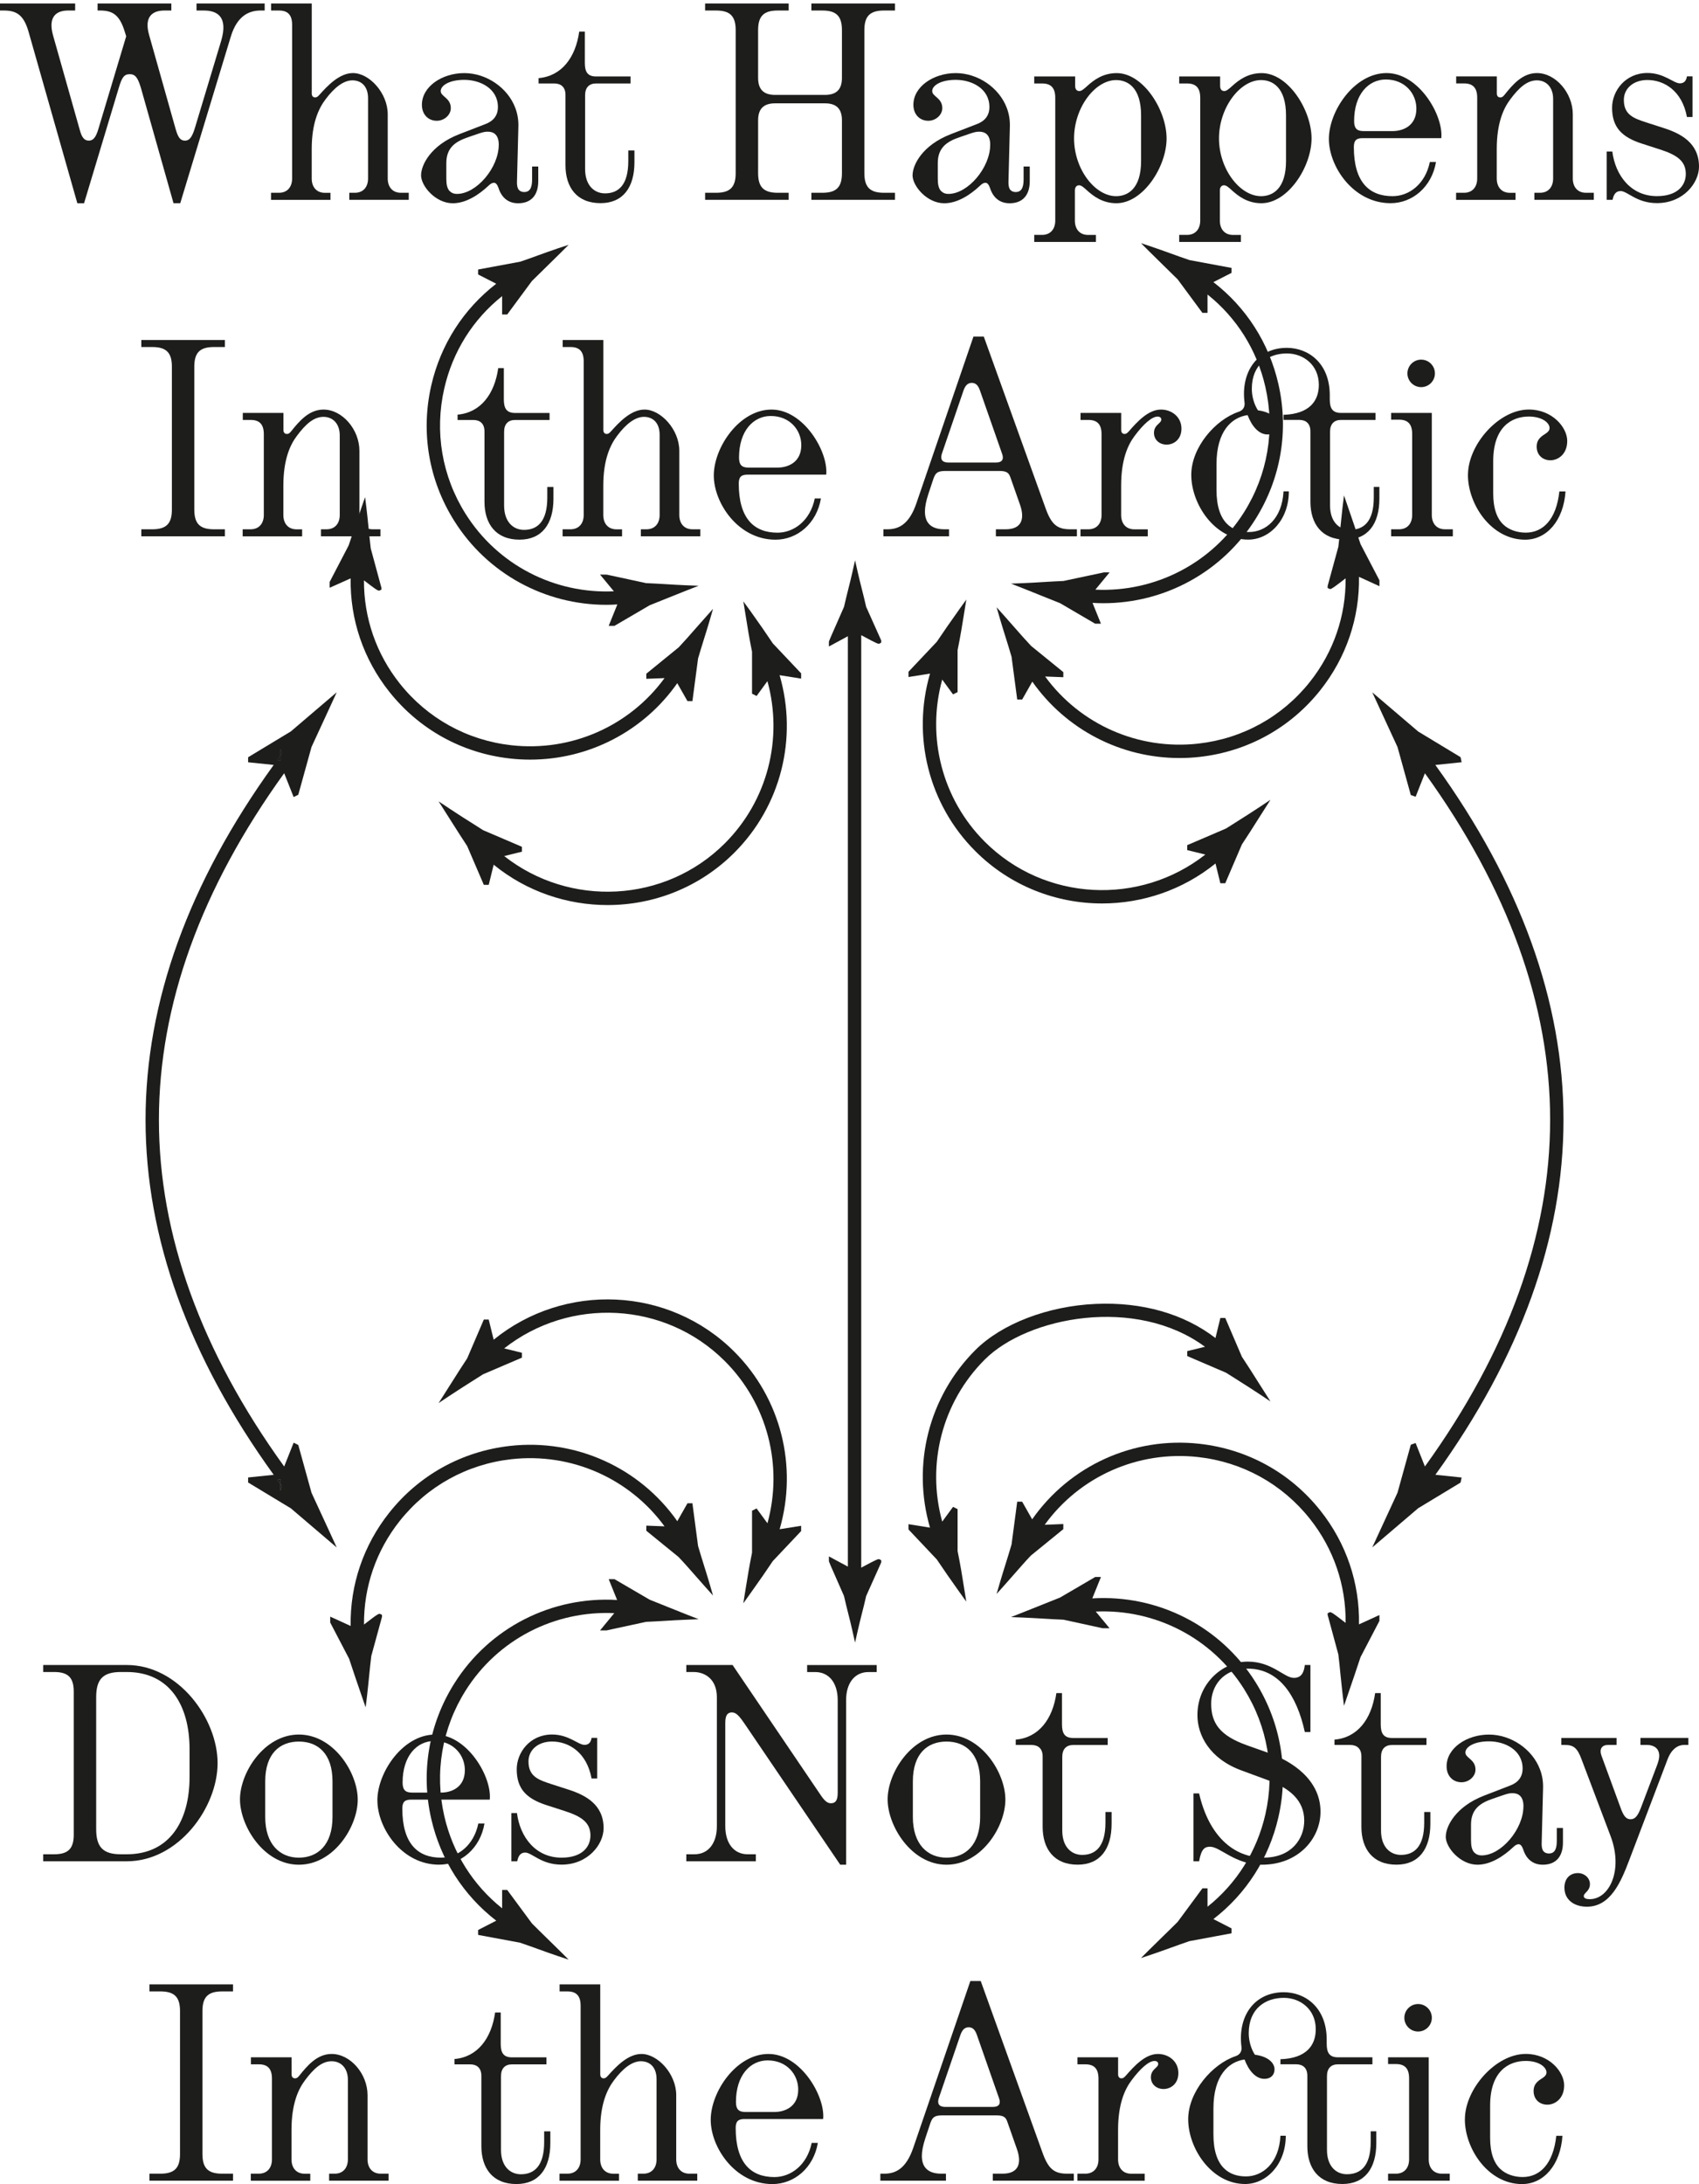 <?xml version="1.0" encoding="UTF-8"?>
<svg id="Lager_1" data-name="Lager 1" xmlns="http://www.w3.org/2000/svg" xmlns:xlink="http://www.w3.org/1999/xlink" viewBox="0 0 436.32 560.78">
  <defs>
    <style>
      .cls-1 {
        fill: none;
      }

      .cls-2 {
        fill: #1d1d1b;
      }

      .cls-3 {
        clip-path: url(#clippath);
      }
    </style>
    <clipPath id="clippath">
      <rect class="cls-1" x="-18.21" y="-26.88" width="533.28" height="633.73"/>
    </clipPath>
  </defs>
  <g>
    <path class="cls-2" d="M1.01,2.7H0V.9h19.3v1.8h-1.8c-2.81,0-5.26,1.37-3.89,6.34l6.84,24.19c.5,1.87,1.08,2.88,2.38,2.88,1.15,0,1.8-.94,2.38-2.81l7.2-23.98-.36-1.15c-1.3-4.25-3.02-5.47-6.34-5.47h-.65V.9h18.94v1.8h-1.8c-2.81,0-5.33,1.37-3.89,6.34l6.62,23.47c.65,2.38,1.15,3.6,2.59,3.6,1.3,0,1.94-1.22,2.66-3.67l6.62-21.96c1.87-6.34-1.15-7.78-4.46-7.78h-1.87V.9h17.5v1.8h-1.01c-2.88,0-6.05,1.22-7.71,6.77l-12.96,42.7h-1.73l-8.35-29.52c-.79-2.66-1.44-3.6-2.88-3.6s-2.02.79-2.81,3.46l-8.93,29.67h-1.73L7.34,8.17C6.12,3.92,4.32,2.7,1.01,2.7Z"/>
    <path class="cls-2" d="M69.62,49.5h2.02c2.16,0,3.38-1.51,3.38-3.67V6.37c0-2.66-1.22-3.67-3.38-3.67h-2.02V.9h10.44v23.11c0,.65.36,1.01.86,1.01.36,0,.65-.14,1.15-.72,1.94-2.16,5.04-5.54,8.57-5.54,4.18,0,8.93,5.11,8.93,10.58v16.49c0,2.16,1.22,3.67,3.38,3.67h2.02v1.8h-15.27v-1.8h1.44c2.16,0,3.38-1.51,3.38-3.67v-20.59c0-3.17-1.8-4.61-4.03-4.61s-4.61,1.8-6.91,4.9c-1.73,2.3-3.53,6.05-3.53,12.75v7.56c0,2.16,1.22,3.67,3.38,3.67h1.44v1.8h-15.27v-1.8Z"/>
    <path class="cls-2" d="M108.14,44.97c0-2.52,2.38-7.63,9.79-10.51l6.7-2.59c1.94-.72,3.24-2.09,3.24-4.39,0-4.75-4.54-6.98-8.64-6.98-3.82,0-6.05,1.44-6.05,2.88s2.59,1.73,2.59,4.39c0,1.73-1.66,3.24-3.6,3.24-2.16,0-3.82-1.58-3.82-4.1,0-4.68,5.18-8.14,10.87-8.14s11.16,3.74,13.11,8.93c.58,1.51.86,3.17.79,4.97l-.36,14.19c0,.79.14,1.37.36,1.73.36.5.86.72,1.51.72,1.22,0,2.02-.79,2.02-3.17v-3.38h1.58v3.74c0,3.6-1.8,5.69-5.18,5.69-2.52,0-4.25-1.44-5.04-3.96-.29-.79-.65-1.3-1.15-1.3-.43,0-.86.22-1.37.72-2.52,2.38-5.83,4.54-9.22,4.54-4.39,0-8.14-4.39-8.14-7.2ZM128.09,37.19c0-2.59-1.3-3.38-2.81-3.38-.58,0-1.15.07-2.38.5l-2.74.94c-3.17,1.08-5.54,2.66-5.54,6.62v4.03c0,1.44.22,2.45.79,3.1.5.5,1.08.79,1.94.79,5.04,0,10.73-6.77,10.73-12.6Z"/>
    <path class="cls-2" d="M145.22,42.45v-18.07c0-2.02-1.15-2.95-2.88-2.95h-4.03v-1.37c5.9-.5,9.5-5.26,10.44-11.95h1.44v8.06c0,2.3.72,3.46,2.88,3.46h8.86v1.8h-8.86c-1.73,0-2.81,1.01-2.81,3.02v18.94c0,4.25,2.38,6.26,5.11,6.26,3.46,0,5.98-2.16,5.98-8.28v-2.74h1.58v3.02c0,6.48-2.95,10.51-8.71,10.51-6.12,0-9-4.1-9-9.72Z"/>
    <path class="cls-2" d="M181.08,49.5h2.81c3.6,0,5.04-1.44,5.04-5.04V7.74c0-3.6-1.44-5.04-5.04-5.04h-2.81V.9h21.46v1.8h-2.81c-3.6,0-5.04,1.44-5.04,5.04v12.24c0,2.95,1.37,4.39,4.39,4.39h12.75c3.02,0,4.39-1.44,4.39-4.39V7.74c0-3.6-1.44-5.04-5.04-5.04h-2.81V.9h21.46v1.8h-2.81c-3.6,0-5.04,1.44-5.04,5.04v36.72c0,3.6,1.44,5.04,5.04,5.04h2.81v1.8h-21.46v-1.8h2.81c3.6,0,5.04-1.44,5.04-5.04v-13.54c0-2.95-1.37-4.39-4.39-4.39h-12.75c-3.02,0-4.39,1.44-4.39,4.39v13.54c0,3.6,1.44,5.04,5.04,5.04h2.81v1.8h-21.46v-1.8Z"/>
    <path class="cls-2" d="M234.36,44.97c0-2.52,2.38-7.63,9.79-10.51l6.7-2.59c1.94-.72,3.24-2.09,3.24-4.39,0-4.75-4.54-6.98-8.64-6.98-3.82,0-6.05,1.44-6.05,2.88s2.59,1.73,2.59,4.39c0,1.73-1.66,3.24-3.6,3.24-2.16,0-3.82-1.58-3.82-4.1,0-4.68,5.18-8.14,10.87-8.14s11.16,3.74,13.11,8.93c.58,1.51.86,3.17.79,4.97l-.36,14.19c0,.79.14,1.37.36,1.73.36.5.86.72,1.51.72,1.22,0,2.02-.79,2.02-3.17v-3.38h1.58v3.74c0,3.6-1.8,5.69-5.18,5.69-2.52,0-4.25-1.44-5.04-3.96-.29-.79-.65-1.3-1.15-1.3-.43,0-.86.22-1.37.72-2.52,2.38-5.83,4.54-9.22,4.54-4.39,0-8.14-4.39-8.14-7.2ZM254.3,37.19c0-2.59-1.3-3.38-2.81-3.38-.58,0-1.15.07-2.38.5l-2.74.94c-3.17,1.08-5.54,2.66-5.54,6.62v4.03c0,1.44.22,2.45.79,3.1.5.5,1.08.79,1.94.79,5.04,0,10.73-6.77,10.73-12.6Z"/>
    <path class="cls-2" d="M265.6,60.31h2.02c2.16,0,3.38-1.51,3.38-3.67v-31.54c0-2.66-1.22-3.67-3.38-3.67h-2.02v-1.8h10.51v2.45c0,.86.43,1.3,1.08,1.3.58,0,1.22-.58,2.02-1.3,1.66-1.51,4.03-3.31,7.56-3.31,6.84,0,12.82,9.5,12.82,16.78s-6.05,16.63-12.89,16.63c-3.53,0-5.9-1.8-7.56-3.31-.79-.72-1.44-1.3-2.02-1.3s-1.08.43-1.08,1.3v7.78c0,2.16,1.22,3.67,3.38,3.67h2.02v1.8h-15.84v-1.8ZM293.04,41.37v-11.74c0-7.2-3.46-9.07-6.41-9.07-5.4,0-10.8,7.06-10.8,14.98s5.4,14.83,10.8,14.83c2.95,0,6.41-1.87,6.41-9Z"/>
    <path class="cls-2" d="M302.83,60.31h2.02c2.16,0,3.38-1.51,3.38-3.67v-31.54c0-2.66-1.22-3.67-3.38-3.67h-2.02v-1.8h10.51v2.45c0,.86.43,1.3,1.08,1.3.58,0,1.22-.58,2.02-1.3,1.66-1.51,4.03-3.31,7.56-3.31,6.84,0,12.82,9.5,12.82,16.78s-6.05,16.63-12.89,16.63c-3.53,0-5.9-1.8-7.56-3.31-.79-.72-1.44-1.3-2.02-1.3s-1.08.43-1.08,1.3v7.78c0,2.16,1.22,3.67,3.38,3.67h2.02v1.8h-15.84v-1.8ZM330.26,41.37v-11.74c0-7.2-3.46-9.07-6.41-9.07-5.4,0-10.8,7.06-10.8,14.98s5.4,14.83,10.8,14.83c2.95,0,6.41-1.87,6.41-9Z"/>
    <path class="cls-2" d="M341.27,35.68c0-7.2,6.55-16.92,14.83-16.92s14.62,10.87,14.04,16.71h-20.23c-1.58,0-2.23.58-2.23,2.3,0,9,3.96,12.6,9.94,12.6,4.25,0,8.42-3.1,9.58-8.78h1.58c-1.08,6.41-6.05,10.58-11.67,10.58-9.58,0-15.84-9.43-15.84-16.49ZM363.74,27.9c0-3.89-2.95-7.49-7.85-7.49-4.46,0-8.14,3.82-8.14,10.66,0,1.73.58,2.59,2.38,2.59h7.49c2.74,0,6.12-1.37,6.12-5.76Z"/>
    <path class="cls-2" d="M373.96,49.5h2.02c2.16,0,3.38-1.51,3.38-3.67v-20.74c0-2.66-1.22-3.67-3.38-3.67h-2.02v-1.8h10.44v4.39c0,.65.36,1.01.86,1.01.36,0,.65-.07,1.15-.72,2.02-2.52,4.54-5.54,8.28-5.54,4.82,0,9.22,5.11,9.22,10.58v16.49c0,2.16,1.22,3.67,3.38,3.67h2.02v1.8h-15.27v-1.8h1.44c2.16,0,3.38-1.51,3.38-3.67v-20.45c0-2.95-1.73-4.75-4.18-4.75s-4.54,1.8-6.84,4.9c-1.73,2.3-3.46,6.05-3.46,12.75v7.56c0,2.16,1.22,3.67,3.38,3.67h1.44v1.8h-15.26v-1.8Z"/>
    <path class="cls-2" d="M416.15,49.07c-1.37,0-1.8,1.15-2.02,2.23h-1.51v-12.39h1.44c.79,6.19,4.82,11.45,11.45,11.45,5.26,0,7.42-2.74,7.42-5.69,0-3.31-2.23-4.9-6.77-6.34l-4.46-1.44c-5.18-1.66-7.7-4.18-7.7-9.22,0-4.39,3.46-8.93,9.07-8.93,4.32,0,6.7,2.66,8.35,2.66,1.15,0,1.66-.79,1.8-1.8h1.44v10.44h-1.44c-1.22-6.7-5.83-9.5-10.15-9.5-3.6,0-6.05,2.16-6.05,5.11,0,3.89,2.59,4.75,5.91,5.83l4.25,1.37c4.54,1.44,9.14,3.89,9.14,9.94,0,4.18-4.03,9.36-10.8,9.36-5.26,0-7.56-3.1-9.36-3.1Z"/>
  </g>
  <path class="cls-2" d="M36.29,135.9h2.81c3.6,0,5.04-1.44,5.04-5.04v-36.72c0-3.6-1.44-5.04-5.04-5.04h-2.81v-1.8h21.46v1.8h-2.81c-3.6,0-5.04,1.44-5.04,5.04v36.72c0,3.6,1.44,5.04,5.04,5.04h2.81v1.8h-21.46v-1.8ZM62.35,135.9h2.02c2.16,0,3.38-1.51,3.38-3.67v-20.74c0-2.66-1.22-3.67-3.38-3.67h-2.02v-1.8h10.44v4.39c0,.65.36,1.01.86,1.01.36,0,.65-.07,1.15-.72,2.02-2.52,4.54-5.54,8.28-5.54,4.82,0,9.22,5.11,9.22,10.58v16.49c0,2.16,1.22,3.67,3.38,3.67h2.02v1.8h-15.27v-1.8h1.44c2.16,0,3.38-1.51,3.38-3.67v-20.45c0-2.95-1.73-4.75-4.18-4.75s-4.54,1.8-6.84,4.9c-1.73,2.3-3.46,6.05-3.46,12.75v7.56c0,2.16,1.22,3.67,3.38,3.67h1.44v1.8h-15.27v-1.8ZM124.42,128.85v-18.07c0-2.02-1.15-2.95-2.88-2.95h-4.03v-1.37c5.9-.5,9.5-5.26,10.44-11.95h1.44v8.06c0,2.3.72,3.46,2.88,3.46h8.86v1.8h-8.86c-1.73,0-2.81,1.01-2.81,3.02v18.94c0,4.25,2.38,6.26,5.11,6.26,3.46,0,5.98-2.16,5.98-8.28v-2.74h1.58v3.02c0,6.48-2.95,10.51-8.71,10.51-6.12,0-9-4.1-9-9.72ZM144.5,135.9h2.02c2.16,0,3.38-1.51,3.38-3.67v-39.46c0-2.66-1.22-3.67-3.38-3.67h-2.02v-1.8h10.44v23.11c0,.65.36,1.01.86,1.01.36,0,.65-.14,1.15-.72,1.94-2.16,5.04-5.54,8.57-5.54,4.18,0,8.93,5.11,8.93,10.58v16.49c0,2.16,1.22,3.67,3.38,3.67h2.02v1.8h-15.27v-1.8h1.44c2.16,0,3.38-1.51,3.38-3.67v-20.59c0-3.17-1.8-4.61-4.03-4.61s-4.61,1.8-6.91,4.9c-1.73,2.3-3.53,6.05-3.53,12.75v7.56c0,2.16,1.22,3.67,3.38,3.67h1.44v1.8h-15.27v-1.8ZM183.31,122.08c0-7.2,6.55-16.92,14.83-16.92s14.62,10.87,14.04,16.71h-20.23c-1.58,0-2.23.58-2.23,2.3,0,9,3.96,12.6,9.94,12.6,4.25,0,8.42-3.1,9.58-8.78h1.58c-1.08,6.41-6.05,10.58-11.67,10.58-9.58,0-15.84-9.43-15.84-16.49ZM205.78,114.3c0-3.89-2.95-7.49-7.85-7.49-4.46,0-8.14,3.82-8.14,10.66,0,1.73.58,2.59,2.38,2.59h7.49c2.74,0,6.12-1.37,6.12-5.76ZM226.87,135.9h1.01c2.88,0,5.62-1.22,7.49-6.77l14.62-42.7h2.66l15.84,44c1.51,4.25,3.02,5.47,6.34,5.47h1.73v1.8h-20.81v-1.8h2.52c4.1,0,4.97-2.66,3.67-6.34l-2.38-6.77c-.43-1.3-.86-1.87-2.95-1.87h-13.83c-2.3,0-2.66.72-3.24,2.52l-1.15,3.46c-.58,1.8-.86,3.24-.86,4.46,0,3.6,2.45,4.54,4.97,4.54h1.22v1.8h-16.85v-1.8ZM257.33,116.46l-5.62-16.06c-.5-1.51-1.15-2.09-2.16-2.09-1.08,0-1.73.72-2.23,2.3l-5.4,15.77c-.65,1.94.43,2.38,1.66,2.38h12.17c1.73,0,2.09-.94,1.58-2.3ZM277.49,135.9h2.02c2.16,0,3.38-1.51,3.38-3.67v-20.74c0-2.66-1.22-3.67-3.38-3.67h-2.02v-1.8h10.44v4.39c0,.65.36,1.01.86,1.01.36,0,.65-.14,1.15-.72,2.02-2.3,4.9-5.54,8.21-5.54,2.74,0,5.26,1.87,5.26,4.9,0,2.74-1.94,4.1-3.82,4.1-1.73,0-3.24-1.15-3.24-3.02,0-1.15.58-1.8,1.22-2.38.65-.58.65-.79.65-1.08,0-.36-.29-.72-.94-.72-1.44,0-3.6,1.87-5.9,4.97-1.73,2.3-3.46,6.05-3.46,12.75v7.56c0,2.16,1.22,3.67,3.38,3.67h3.46v1.8h-17.28v-1.8ZM305.93,121.93c0-7.06,6.19-14.19,12.17-16.2,1.08-.36,1.66-1.22,1.51-2.38-1.01-7.99,3.38-14.04,10.87-14.04,5.47,0,11.02,3.89,11.02,12.17v1.08c0,2.3.72,3.46,2.88,3.46h8.86v1.8h-8.86c-1.73,0-2.81,1.01-2.81,3.02v18.94c0,4.25,2.38,6.26,5.11,6.26,3.46,0,6.12-2.02,6.12-8.28v-2.74h1.44v3.02c0,6.48-2.95,10.51-8.71,10.51-6.12,0-9-4.1-9-9.72v-18.07c0-2.02-1.15-2.95-2.88-2.95h-4.03v-1.3c6.7-.22,9.07-3.6,9.07-7.7,0-5.11-3.96-8.06-8.21-8.06-4.68,0-9,2.74-9,9.07,0,1.8.5,3.89,1.58,5.54,3.38.43,5.04,2.09,5.04,3.74,0,1.51-1.01,2.45-2.59,2.45-2.23,0-4.03-2.09-5.11-4.97-4.1.58-7.99,4.1-7.99,12.6v6.62c0,8.5,4.1,10.8,8.35,10.8s8.5-3.38,8.86-10.44h1.37c0,7.27-4.9,12.39-10.44,12.39-8.57,0-14.62-9.07-14.62-16.63ZM357.26,135.9h2.02c2.16,0,3.38-1.51,3.38-3.67v-20.81c0-2.66-1.22-3.67-3.38-3.67h-2.02v-1.73h10.44v26.21c0,2.16,1.22,3.67,3.38,3.67h2.02v1.8h-15.84v-1.8ZM361.44,95.87c0-1.94,1.58-3.53,3.53-3.53s3.53,1.58,3.53,3.53-1.58,3.53-3.53,3.53-3.53-1.58-3.53-3.53ZM376.99,121.93c0-7.78,7.92-16.78,15.63-16.78,6.05,0,9.86,4.61,9.86,8.06s-2.38,4.97-4.32,4.97-3.53-1.3-3.53-3.53c0-1.51.79-2.38,2.09-3.17.79-.5,1.22-.94,1.22-1.58,0-1.37-1.94-2.95-5.33-2.95-4.46,0-9.14,2.74-9.14,11.45v8.28c0,3.96,1.01,6.48,2.59,7.99,1.51,1.44,3.67,2.09,5.76,2.09,4.39,0,7.85-3.31,8.64-10.58h1.58c-.5,7.49-4.82,12.39-10.37,12.39-8.71,0-14.69-9.07-14.69-16.63Z"/>
  <g>
    <path class="cls-2" d="M11.09,476.1h2.81c3.6,0,5.04-1.44,5.04-5.04v-36.72c0-3.6-1.44-5.04-5.04-5.04h-2.81v-1.8h21.46c13.32,0,23.33,13.83,23.33,25.2s-10.01,25.2-23.33,25.2H11.09v-1.8ZM48.68,456.3v-7.2c0-11.23-5.11-19.8-16.13-19.8h-1.51c-4.61,0-6.34,1.87-6.34,6.48v33.84c0,4.61,1.73,6.48,6.34,6.48h1.51c11.02,0,16.13-8.57,16.13-19.8Z"/>
    <path class="cls-2" d="M61.63,461.99c0-6.84,6.19-16.63,15.12-16.63s15.12,9.79,15.12,16.71-6.12,16.71-15.12,16.71-15.12-9.94-15.12-16.78ZM85.39,466.53v-9.14c0-7.13-3.74-10.23-8.64-10.23s-8.64,3.1-8.64,10.23v9.14c0,7.06,3.82,10.44,8.64,10.44s8.64-3.24,8.64-10.44Z"/>
    <path class="cls-2" d="M96.91,462.28c0-7.2,6.55-16.92,14.83-16.92s14.62,10.87,14.04,16.71h-20.23c-1.58,0-2.23.58-2.23,2.3,0,9,3.96,12.6,9.94,12.6,4.25,0,8.42-3.1,9.58-8.78h1.58c-1.08,6.41-6.05,10.58-11.66,10.58-9.58,0-15.84-9.43-15.84-16.49ZM119.38,454.5c0-3.89-2.95-7.49-7.85-7.49-4.46,0-8.14,3.82-8.14,10.66,0,1.73.58,2.59,2.38,2.59h7.49c2.74,0,6.12-1.37,6.12-5.76Z"/>
    <path class="cls-2" d="M134.85,475.67c-1.37,0-1.8,1.15-2.02,2.23h-1.51v-12.38h1.44c.79,6.19,4.82,11.45,11.45,11.45,5.26,0,7.42-2.74,7.42-5.69,0-3.31-2.23-4.9-6.77-6.34l-4.46-1.44c-5.18-1.66-7.7-4.18-7.7-9.22,0-4.39,3.46-8.93,9.07-8.93,4.32,0,6.7,2.66,8.35,2.66,1.15,0,1.66-.79,1.8-1.8h1.44v10.44h-1.44c-1.22-6.7-5.83-9.5-10.15-9.5-3.6,0-6.05,2.16-6.05,5.11,0,3.89,2.59,4.75,5.9,5.83l4.25,1.37c4.54,1.44,9.14,3.89,9.14,9.94,0,4.18-4.03,9.36-10.8,9.36-5.26,0-7.56-3.1-9.36-3.1Z"/>
    <path class="cls-2" d="M187.99,439.67c-1.15,0-1.73.72-1.73,2.66v26.57c0,4.32,2.16,7.2,5.76,7.2h2.09v1.8h-17.86v-1.8h2.09c3.6,0,5.76-2.88,5.76-7.2v-33.12c0-4.54-2.95-6.48-5.98-6.48h-1.87v-1.8h11.88l22.39,33.05c1.22,1.87,1.94,2.45,2.88,2.45,1.15,0,1.73-.72,1.73-2.66v-23.83c0-4.32-2.16-7.2-5.76-7.2h-2.09v-1.8h17.86v1.8h-2.09c-3.6,0-5.76,2.88-5.76,7.2v42.27h-1.51l-24.48-36.08c-1.51-2.23-2.3-3.02-3.31-3.02Z"/>
    <path class="cls-2" d="M227.95,461.99c0-6.84,6.19-16.63,15.12-16.63s15.12,9.79,15.12,16.71-6.12,16.71-15.12,16.71-15.12-9.94-15.12-16.78ZM251.71,466.53v-9.14c0-7.13-3.74-10.23-8.64-10.23s-8.64,3.1-8.64,10.23v9.14c0,7.06,3.82,10.44,8.64,10.44s8.64-3.24,8.64-10.44Z"/>
    <path class="cls-2" d="M267.76,469.05v-18.07c0-2.02-1.15-2.95-2.88-2.95h-4.03v-1.37c5.9-.5,9.5-5.26,10.44-11.95h1.44v8.07c0,2.3.72,3.46,2.88,3.46h8.86v1.8h-8.86c-1.73,0-2.81,1.01-2.81,3.02v18.94c0,4.25,2.38,6.26,5.11,6.26,3.46,0,5.98-2.16,5.98-8.28v-2.74h1.58v3.02c0,6.48-2.95,10.51-8.71,10.51-6.12,0-9-4.1-9-9.72Z"/>
    <path class="cls-2" d="M310.82,474.16c-1.37,0-2.3.43-2.88,3.74h-1.44v-17.43h1.44c2.45,10.73,8.71,16.49,16.63,16.49,7.06,0,10.37-4.82,10.37-9.5,0-5.26-3.82-8.35-9.29-10.37l-6.84-2.52c-8.21-3.02-11.3-9.07-11.3-14.19,0-8.21,6.55-13.75,12.89-13.75s9.36,4.18,11.88,4.18c1.8,0,2.59-1.22,2.81-3.31h1.44v17.21h-1.44c-2.09-9.58-6.77-16.27-14.62-16.27-6.48,0-9.43,4.54-9.43,9,0,5.04,2.3,8.21,9.14,10.66l5.69,2.02c5.54,1.94,13.25,6.62,13.25,15.05,0,6.91-5.69,13.61-15.05,13.61-6.84,0-10.73-4.61-13.25-4.61Z"/>
    <path class="cls-2" d="M349.62,469.05v-18.07c0-2.02-1.15-2.95-2.88-2.95h-4.03v-1.37c5.91-.5,9.5-5.26,10.44-11.95h1.44v8.07c0,2.3.72,3.46,2.88,3.46h8.86v1.8h-8.86c-1.73,0-2.81,1.01-2.81,3.02v18.94c0,4.25,2.38,6.26,5.11,6.26,3.46,0,5.98-2.16,5.98-8.28v-2.74h1.58v3.02c0,6.48-2.95,10.51-8.71,10.51-6.12,0-9-4.1-9-9.72Z"/>
    <path class="cls-2" d="M371.29,471.57c0-2.52,2.38-7.63,9.79-10.51l6.7-2.59c1.94-.72,3.24-2.09,3.24-4.39,0-4.75-4.54-6.98-8.64-6.98-3.82,0-6.05,1.44-6.05,2.88s2.59,1.73,2.59,4.39c0,1.73-1.66,3.24-3.6,3.24-2.16,0-3.82-1.58-3.82-4.1,0-4.68,5.18-8.14,10.87-8.14s11.16,3.74,13.11,8.93c.58,1.51.86,3.17.79,4.97l-.36,14.18c0,.79.14,1.37.36,1.73.36.5.86.72,1.51.72,1.22,0,2.02-.79,2.02-3.17v-3.38h1.58v3.74c0,3.6-1.8,5.69-5.18,5.69-2.52,0-4.25-1.44-5.04-3.96-.29-.79-.65-1.3-1.15-1.3-.43,0-.86.22-1.37.72-2.52,2.38-5.83,4.54-9.22,4.54-4.39,0-8.14-4.39-8.14-7.2ZM391.24,463.79c0-2.59-1.3-3.38-2.81-3.38-.58,0-1.15.07-2.38.5l-2.74.94c-3.17,1.08-5.54,2.66-5.54,6.62v4.03c0,1.44.22,2.45.79,3.1.5.5,1.08.79,1.94.79,5.04,0,10.73-6.77,10.73-12.6Z"/>
    <path class="cls-2" d="M401.75,484.75c0-2.66,1.66-3.82,3.46-3.82,1.66,0,3.1,1.22,3.1,2.81,0,1.87-1.58,2.23-1.58,3.1,0,.58.72.79,1.51.79,5.11,0,8.64-7.49,5.4-16.13l-7.49-19.8c-1.08-2.95-2.09-3.67-4.25-3.67h-.94v-1.8h14.19v1.8h-2.23c-1.22,0-1.87.65-1.87,1.66,0,.29.07.65.22,1.08l5.04,13.75c.72,1.87,1.37,2.59,2.45,2.59s1.8-.79,2.59-2.81l4.18-11.02c.36-.94.58-1.8.58-2.45,0-2.02-1.51-2.81-3.17-2.81h-1.66v-1.8h12.31v1.8h-1.08c-1.44,0-3.17.86-4.25,3.67l-9.86,25.92c-2.16,5.69-4.83,11.95-10.87,11.95-3.38,0-5.76-1.87-5.76-4.82Z"/>
  </g>
  <path class="cls-2" d="M38.38,558.11h2.81c3.6,0,5.04-1.44,5.04-5.04v-36.72c0-3.6-1.44-5.04-5.04-5.04h-2.81v-1.8h21.46v1.8h-2.81c-3.6,0-5.04,1.44-5.04,5.04v36.72c0,3.6,1.44,5.04,5.04,5.04h2.81v1.8h-21.46v-1.8ZM64.44,558.11h2.02c2.16,0,3.38-1.51,3.38-3.67v-20.74c0-2.66-1.22-3.67-3.38-3.67h-2.02v-1.8h10.44v4.39c0,.65.36,1.01.86,1.01.36,0,.65-.07,1.15-.72,2.02-2.52,4.54-5.54,8.28-5.54,4.82,0,9.22,5.11,9.22,10.58v16.49c0,2.16,1.22,3.67,3.38,3.67h2.02v1.8h-15.27v-1.8h1.44c2.16,0,3.38-1.51,3.38-3.67v-20.45c0-2.95-1.73-4.75-4.18-4.75s-4.54,1.8-6.84,4.9c-1.73,2.3-3.46,6.05-3.46,12.75v7.56c0,2.16,1.22,3.67,3.38,3.67h1.44v1.8h-15.27v-1.8ZM123.62,551.06v-18.07c0-2.02-1.15-2.95-2.88-2.95h-4.03v-1.37c5.9-.5,9.5-5.26,10.44-11.95h1.44v8.06c0,2.3.72,3.46,2.88,3.46h8.86v1.8h-8.86c-1.73,0-2.81,1.01-2.81,3.02v18.94c0,4.25,2.38,6.26,5.11,6.26,3.46,0,5.98-2.16,5.98-8.28v-2.74h1.58v3.02c0,6.48-2.95,10.51-8.71,10.51-6.12,0-9-4.1-9-9.72ZM143.71,558.11h2.02c2.16,0,3.38-1.51,3.38-3.67v-39.46c0-2.66-1.22-3.67-3.38-3.67h-2.02v-1.8h10.44v23.11c0,.65.36,1.01.86,1.01.36,0,.65-.14,1.15-.72,1.94-2.16,5.04-5.54,8.57-5.54,4.18,0,8.93,5.11,8.93,10.58v16.49c0,2.16,1.22,3.67,3.38,3.67h2.02v1.8h-15.27v-1.8h1.44c2.16,0,3.38-1.51,3.38-3.67v-20.59c0-3.17-1.8-4.61-4.03-4.61s-4.61,1.8-6.91,4.9c-1.73,2.3-3.53,6.05-3.53,12.75v7.56c0,2.16,1.22,3.67,3.38,3.67h1.44v1.8h-15.27v-1.8ZM182.52,544.29c0-7.2,6.55-16.92,14.83-16.92s14.62,10.87,14.04,16.71h-20.23c-1.58,0-2.23.58-2.23,2.3,0,9,3.96,12.6,9.94,12.6,4.25,0,8.42-3.1,9.58-8.78h1.58c-1.08,6.41-6.05,10.58-11.67,10.58-9.58,0-15.84-9.43-15.84-16.49ZM204.99,536.51c0-3.89-2.95-7.49-7.85-7.49-4.46,0-8.14,3.82-8.14,10.66,0,1.73.58,2.59,2.38,2.59h7.49c2.74,0,6.12-1.37,6.12-5.76ZM226.08,558.11h1.01c2.88,0,5.62-1.22,7.49-6.77l14.62-42.7h2.66l15.84,44c1.51,4.25,3.02,5.47,6.34,5.47h1.73v1.8h-20.81v-1.8h2.52c4.1,0,4.97-2.66,3.67-6.34l-2.38-6.77c-.43-1.3-.86-1.87-2.95-1.87h-13.83c-2.3,0-2.66.72-3.24,2.52l-1.15,3.46c-.58,1.8-.86,3.24-.86,4.46,0,3.6,2.45,4.54,4.97,4.54h1.22v1.8h-16.85v-1.8ZM256.54,538.67l-5.62-16.06c-.5-1.51-1.15-2.09-2.16-2.09-1.08,0-1.73.72-2.23,2.3l-5.4,15.77c-.65,1.94.43,2.38,1.66,2.38h12.17c1.73,0,2.09-.94,1.58-2.3ZM276.7,558.11h2.02c2.16,0,3.38-1.51,3.38-3.67v-20.74c0-2.66-1.22-3.67-3.38-3.67h-2.02v-1.8h10.44v4.39c0,.65.36,1.01.86,1.01.36,0,.65-.14,1.15-.72,2.02-2.3,4.9-5.54,8.21-5.54,2.74,0,5.26,1.87,5.26,4.9,0,2.74-1.94,4.1-3.82,4.1-1.73,0-3.24-1.15-3.24-3.02,0-1.15.58-1.8,1.22-2.38.65-.58.65-.79.65-1.08,0-.36-.29-.72-.94-.72-1.44,0-3.6,1.87-5.9,4.97-1.73,2.3-3.46,6.05-3.46,12.75v7.56c0,2.16,1.22,3.67,3.38,3.67h3.46v1.8h-17.28v-1.8ZM305.14,544.14c0-7.06,6.19-14.19,12.17-16.2,1.08-.36,1.66-1.22,1.51-2.38-1.01-7.99,3.38-14.04,10.87-14.04,5.47,0,11.02,3.89,11.02,12.17v1.08c0,2.3.72,3.46,2.88,3.46h8.86v1.8h-8.86c-1.73,0-2.81,1.01-2.81,3.02v18.94c0,4.25,2.38,6.26,5.11,6.26,3.46,0,6.12-2.02,6.12-8.28v-2.74h1.44v3.02c0,6.48-2.95,10.51-8.71,10.51-6.12,0-9-4.1-9-9.72v-18.07c0-2.02-1.15-2.95-2.88-2.95h-4.03v-1.3c6.7-.22,9.07-3.6,9.07-7.7,0-5.11-3.96-8.06-8.21-8.06-4.68,0-9,2.74-9,9.07,0,1.8.5,3.89,1.58,5.54,3.38.43,5.04,2.09,5.04,3.74,0,1.51-1.01,2.45-2.59,2.45-2.23,0-4.03-2.09-5.11-4.97-4.1.58-7.99,4.1-7.99,12.6v6.62c0,8.5,4.1,10.8,8.35,10.8s8.5-3.38,8.86-10.44h1.37c0,7.27-4.9,12.39-10.44,12.39-8.57,0-14.62-9.07-14.62-16.63ZM356.47,558.11h2.02c2.16,0,3.38-1.51,3.38-3.67v-20.81c0-2.66-1.22-3.67-3.38-3.67h-2.02v-1.73h10.44v26.21c0,2.16,1.22,3.67,3.38,3.67h2.02v1.8h-15.84v-1.8ZM360.65,518.08c0-1.94,1.58-3.53,3.53-3.53s3.53,1.58,3.53,3.53-1.58,3.53-3.53,3.53-3.53-1.58-3.53-3.53ZM376.2,544.14c0-7.78,7.92-16.78,15.63-16.78,6.05,0,9.86,4.61,9.86,8.06s-2.38,4.97-4.32,4.97-3.53-1.3-3.53-3.53c0-1.51.79-2.38,2.09-3.17.79-.5,1.22-.94,1.22-1.58,0-1.37-1.94-2.95-5.33-2.95-4.46,0-9.14,2.74-9.14,11.45v8.28c0,3.96,1.01,6.48,2.59,7.99,1.51,1.44,3.67,2.09,5.76,2.09,4.39,0,7.85-3.31,8.64-10.58h1.58c-.5,7.49-4.82,12.39-10.37,12.39-8.71,0-14.69-9.07-14.69-16.63Z"/>
  <polygon class="cls-2" points="173.52 392.7 173.66 392.7 173.52 392.69 173.52 392.7"/>
  <polygon class="cls-2" points="173.52 392.7 173.66 392.7 173.52 392.69 173.52 392.7"/>
  <polygon class="cls-2" points="173.52 392.7 173.66 392.7 173.52 392.69 173.52 392.7"/>
  <polygon class="cls-2" points="265.39 172.89 265.53 172.9 265.53 172.89 265.39 172.89"/>
  <polygon class="cls-2" points="265.39 172.89 265.53 172.9 265.53 172.89 265.39 172.89"/>
  <polygon class="cls-2" points="265.39 172.89 265.53 172.9 265.53 172.89 265.39 172.89"/>
  <polygon class="cls-2" points="173.52 173.3 173.52 173.31 173.66 173.3 173.52 173.3"/>
  <polygon class="cls-2" points="173.52 173.3 173.52 173.31 173.66 173.3 173.52 173.3"/>
  <polygon class="cls-2" points="173.52 173.3 173.52 173.31 173.66 173.3 173.52 173.3"/>
  <g class="cls-3">
    <path class="cls-2" d="M72.01,194.05v1.15l-.79-.08c.25-.36.52-.72.79-1.07"/>
    <path class="cls-2" d="M72.01,379.87v1.15c-.27-.35-.54-.71-.79-1.07l.79-.08Z"/>
    <path class="cls-2" d="M72.01,379.87v1.15c-.27-.35-.54-.71-.79-1.07l.79-.08Z"/>
    <path class="cls-2" d="M72.01,382.73v-1.71c.14.2.29.4.44.6l-.44,1.11Z"/>
    <path class="cls-2" d="M72.01,381.02v1.71l.44-1.11c-.15-.2-.3-.4-.44-.6"/>
    <path class="cls-2" d="M72.01,194.05v1.15l-.79-.08c.25-.36.52-.72.79-1.07"/>
    <path class="cls-2" d="M72.45,193.45c-.15.2-.3.4-.44.6v-1.71l.44,1.11Z"/>
    <path class="cls-2" d="M72.01,194.05v1.15l-.79-.08c.25-.36.52-.72.79-1.07"/>
    <path class="cls-2" d="M72.45,193.45c-.15.2-.3.4-.44.6v-1.71l.44,1.11Z"/>
    <path class="cls-2" d="M72.01,192.34v1.71c.14-.2.29-.4.44-.6l-.44-1.11Z"/>
    <path class="cls-2" d="M322.38,133.35c-8.51,13.55-23.3,21.53-39.03,21.53-.92,0-1.85-.03-2.78-.09l2.16,5.35h-1.48l-9.03-5.28c-1.56-.61-3.15-1.25-4.75-1.9-1.61-.65-3.22-1.3-4.79-1.92l-3.05-1.19,3.27-.13c1.7-.07,3.41-.17,5.12-.28,1.7-.1,3.4-.2,5.1-.27l10.37-2.2h1.46l-3.65,4.43c15.32.72,29.93-6.75,38.18-19.87,6.08-9.66,8.02-21.11,5.47-32.23-2.17-9.47-7.37-17.72-14.85-23.68v4.71h-1.31l-6.35-8.6c-1.23-1.23-2.46-2.43-3.69-3.62-1.22-1.19-2.45-2.39-3.67-3.61l-2.05-2.05h.02l2.73.91c1.65.55,3.26,1.14,4.88,1.72,1.6.58,3.21,1.16,4.85,1.71l10.76,2v1.27l-4.66,2.38c8.42,6.49,14.27,15.6,16.68,26.09,2.76,12.02.66,24.39-5.91,34.82"/>
    <path class="cls-2" d="M368.62,378.66l6.74.7-.27,1.3-10.89,6.59-11.79,10.06,1.31-2.84c1.74-3.74,3.46-7.48,5.18-11.22l3.41-12.31,1.23-.44,2.39,6.03c21.35-29.59,32.16-59.51,32.16-89s-10.81-59.4-32.16-88.99l-2.38,6.03-1.24-.43-3.41-12.32c-1.72-3.74-3.44-7.48-5.18-11.22l-1.31-2.84,11.79,10.06,10.89,6.59.27,1.3-6.75.7c21.85,30.22,32.91,60.86,32.91,91.12s-11.06,60.9-32.9,91.13"/>
    <path class="cls-2" d="M311.61,492.74l4.66,2.39v1.26l-10.85,2.02c-1.55.53-3.15,1.11-4.76,1.69-1.62.58-3.23,1.17-4.88,1.72l-2.76.92,2.06-2.06c1.22-1.22,2.44-2.41,3.67-3.6,1.23-1.2,2.46-2.39,3.69-3.63l6.35-8.6h1.31v4.72c7.48-5.97,12.68-14.22,14.85-23.68,2.55-11.13.61-22.57-5.47-32.23-8.23-13.1-22.8-20.57-38.08-19.88l3.55,4.29h-1.74s-10.09-2.2-10.09-2.2c-1.7-.06-3.41-.17-5.11-.27-1.71-.1-3.41-.2-5.11-.27l-3.27-.13,3.04-1.2c1.57-.61,3.17-1.26,4.77-1.9,1.61-.65,3.21-1.3,4.78-1.91l9.03-5.28h1.48l-2.22,5.49c16.78-1.03,32.85,7.07,41.87,21.43,6.57,10.44,8.67,22.81,5.91,34.82-2.41,10.49-8.26,19.6-16.68,26.09"/>
    <path class="cls-2" d="M354.25,414.67v1.51l-4.85,9.29c-1.07,3.21-2.17,6.52-3.28,9.69l-.97,2.81-.36-2.95c-.2-1.72-.37-3.43-.55-5.15-.16-1.69-.33-3.39-.54-5.08l-2.75-10.15v-.42l.38-.2c.44-.2.49-.23,4.24,2.67.11-9.68-3.07-19.02-9.17-26.71-7.1-8.95-17.29-14.59-28.69-15.87-15.48-1.73-30.46,5.01-39.42,17.39l4.78-.19v1.31l-8.34,6.79c-1.45,1.53-2.87,3.16-4.38,4.88-.79.9-1.59,1.81-2.4,2.72l-2.01,2.25.84-2.9c.48-1.64,1-3.29,1.51-4.93.51-1.63,1.02-3.26,1.49-4.89l1.45-10.97h1.27l2.57,4.53c9.63-13.77,26.05-21.3,43.02-19.39,12.31,1.38,23.32,7.47,30.99,17.14,6.67,8.39,10.12,18.63,9.92,29.22l5.25-2.4Z"/>
    <path class="cls-2" d="M326.27,359.83l-2.7-1.8c-2.11-1.4-4.18-2.71-6.38-4.1l-2.34-1.48-9.96-4.27v-1.27l4.56-1.11c-17.75-13.1-45.56-7.72-56.56,3.28-10.95,10.95-15,26.84-10.92,41.61l2.78-3.79,1.17.58v10.78c.68,3.27,1.24,6.74,1.77,10.08l.46,2.89-1.69-2.36c-2.37-3.32-4.19-5.94-5.88-8.47l-7.27-7.7v-1.35l5.52.88c-4.69-16.13-.35-33.59,11.64-45.58,6.77-6.77,18.61-11.31,30.89-11.86,11.96-.54,22.71,2.55,30.78,8.76l1.26-5.15h1.26l4.27,9.96c1.4,2.1,2.71,4.17,4.09,6.36l3.25,5.11Z"/>
    <path class="cls-2" d="M179.42,415.74l-3.27.14c-1.71.06-3.42.17-5.12.27-1.7.1-3.4.2-5.1.27l-10.16,2.2h-1.67l3.65-4.43c-15.31-.72-29.93,6.76-38.18,19.88-6.08,9.66-8.02,21.11-5.47,32.23,2.17,9.46,7.37,17.71,14.85,23.68v-4.72h1.31l6.35,8.6c1.22,1.23,2.45,2.42,3.67,3.62,1.23,1.19,2.46,2.39,3.69,3.62l2.06,2.05-2.76-.92c-1.65-.55-3.26-1.13-4.88-1.72-1.61-.58-3.21-1.16-4.85-1.71l-10.76-2v-1.26l4.66-2.39c-8.41-6.49-14.27-15.6-16.68-26.09-2.76-12.01-.66-24.38,5.91-34.82,9.01-14.34,25.06-22.44,41.81-21.43l-2.16-5.35h1.48l9.03,5.27c1.55.61,3.14,1.25,4.73,1.9,1.62.65,3.23,1.3,4.81,1.92l3.05,1.19Z"/>
    <path class="cls-2" d="M173.52,392.7h0s.14,0,.14,0h-.14ZM182.27,406.77c-.48-1.65-1-3.31-1.52-4.96-.5-1.62-1.01-3.24-1.48-4.86l-1.45-10.97h-1.27l-2.61,4.6c-9.64-13.72-26.04-21.23-42.98-19.33-12.31,1.39-23.32,7.47-30.99,17.14-6.64,8.36-10.09,18.55-9.92,29.09l-5.25-2.4v1.51l4.85,9.29c1.07,3.21,2.17,6.52,3.28,9.69l.97,2.81.36-2.95c.2-1.71.37-3.42.54-5.14.17-1.7.34-3.39.55-5.09l2.75-10.05v-.53l-.38-.18c-.43-.2-.48-.24-4.24,2.67-.08-9.64,3.1-18.94,9.17-26.59,7.1-8.95,17.29-14.58,28.69-15.86,15.41-1.72,30.34,4.95,39.32,17.24l-4.68-.18v1.31l8.27,6.73c1.52,1.6,2.95,3.23,4.46,4.96.79.89,1.58,1.8,2.39,2.7l2.01,2.25-.84-2.9Z"/>
    <path class="cls-2" d="M205.74,391.76v1.35l-7.27,7.7c-1.69,2.54-3.51,5.15-5.88,8.47l-1.7,2.38.46-2.88c.55-3.39,1.1-6.84,1.78-10.11v-10.78l1.17-.58,2.79,3.8c4.07-14.78.02-30.67-10.93-41.62-15.4-15.41-39.88-16.5-56.68-3.28l4.55,1.12v1.26l-9.97,4.27-2.34,1.48c-2.19,1.39-4.27,2.7-6.37,4.1l-2.71,1.81,3.27-5.15c1.38-2.18,2.68-4.24,4.07-6.33l4.27-9.96h1.26l1.27,5.17c18.15-14.76,44.98-13.74,61.8,3.08,11.99,11.99,16.33,29.45,11.64,45.58l5.52-.88Z"/>
    <path class="cls-2" d="M72.01,379.87v1.15c.14.2.29.4.44.6l-.44,1.11v-1.71c-.27-.35-.54-.71-.79-1.07l.79-.08ZM72.01,194.05v-1.71l.44,1.11c-.15.2-.3.4-.44.6v1.15l-.79-.08c.25-.36.52-.72.79-1.07M80,383.28l-3.4-12.27-1.19-.59-2.43,6.12c-21.36-29.59-32.17-59.52-32.17-89.01s10.81-59.41,32.17-89l2.43,6.12,1.19-.59,3.4-12.27c1.73-3.74,3.46-7.48,5.18-11.22l1.29-2.82-11.77,10.04-10.98,6.64v1.29l6.57.68c-21.84,30.23-32.91,60.87-32.91,91.13s11.07,60.91,32.91,91.14l-6.57.68v1.29l10.98,6.64,11.77,10.04-1.29-2.82c-1.72-3.74-3.45-7.48-5.18-11.22"/>
    <path class="cls-2" d="M179.42,150.4l-3.05,1.19c-1.57.62-3.17,1.27-4.78,1.91-1.6.65-3.2,1.3-4.76,1.91l-9.03,5.28h-1.48l2.22-5.5c-.95.07-1.9.1-2.84.1-15.73,0-30.52-7.98-39.03-21.53-6.57-10.43-8.67-22.8-5.91-34.82,2.41-10.49,8.27-19.6,16.68-26.09l-4.66-2.38v-1.27l10.85-2.02c1.55-.52,3.15-1.1,4.76-1.69,1.62-.58,3.23-1.16,4.88-1.72l2.76-.91-2.06,2.05c-1.23,1.23-2.46,2.43-3.69,3.63-1.23,1.19-2.45,2.38-3.67,3.6l-6.35,8.6h-1.31v-4.71c-7.48,5.96-12.68,14.21-14.85,23.68-2.55,11.12-.61,22.57,5.47,32.23,8.23,13.09,22.8,20.57,38.08,19.88l-3.55-4.3,1.74.02,10.09,2.18c1.69.07,3.39.17,5.09.27,1.71.11,3.42.21,5.13.28l3.27.13Z"/>
    <path class="cls-2" d="M173.52,173.31h0s.14-.01.14-.01h-.14ZM181.1,158.59c-.81.9-1.61,1.81-2.4,2.71-1.51,1.72-2.93,3.35-4.38,4.89l-8.34,6.79v1.31l4.68-.18c-8.98,12.29-23.91,18.96-39.32,17.24-11.4-1.28-21.59-6.92-28.69-15.87-6.05-7.62-9.22-16.87-9.18-26.47,2.83,2.18,3.49,2.64,3.84,2.64.1,0,.18-.03.27-.08l.38-.19v-.43l-2.75-10.14c-.2-1.69-.37-3.39-.54-5.08-.17-1.72-.34-3.44-.55-5.16l-.36-2.94-.97,2.8c-1.08,3.11-2.16,6.36-3.25,9.61l-4.88,9.37v1.5l5.39-2.41c-.17,10.55,3.27,20.74,9.92,29.11,7.67,9.67,18.68,15.76,30.99,17.14,1.74.2,3.47.29,5.19.29,15.05,0,29.15-7.3,37.78-19.63l2.62,4.61h1.27l1.45-10.96c.47-1.62.98-3.24,1.48-4.86.52-1.66,1.04-3.31,1.52-4.97l.84-2.9-2.01,2.26Z"/>
    <path class="cls-2" d="M205.74,174.24l-5.53-.88c4.7,16.13.36,33.6-11.63,45.58-8.96,8.96-20.75,13.44-32.56,13.44-10.37,0-20.76-3.45-29.24-10.36l-1.27,5.17h-1.26l-4.27-9.95c-1.39-2.1-2.7-4.17-4.08-6.35l-3.26-5.13,2.71,1.8c2.1,1.41,4.18,2.72,6.37,4.1l2.34,1.49,9.97,4.27v1.26l-4.55,1.12c16.8,13.22,41.28,12.12,56.68-3.28,10.95-10.95,15-26.85,10.92-41.63l-2.78,3.81-1.17-.59v-10.77c-.68-3.27-1.23-6.71-1.76-10.04l-.47-2.88,1.69,2.3c2.37,3.32,4.19,5.94,5.88,8.48l7.27,7.69v1.35Z"/>
    <path class="cls-2" d="M221.17,163.09v239.42c4.38-2.35,4.42-2.32,4.81-2.09l.33.2v.54l-3.87,8.63c-.34,1.51-.71,3-1.09,4.48-.37,1.49-.75,2.98-1.09,4.5l-.67,2.98-.67-2.98c-.34-1.53-.71-3.02-1.09-4.51-.37-1.48-.75-2.96-1.08-4.47-3.88-8.76-3.88-8.83-3.88-9.02v-1.15l4.87,2.62v-238.88l-4.87,2.63v-1.15c0-.19,0-.27,3.88-9.02.34-1.51.71-2.99,1.08-4.47.38-1.49.75-2.99,1.09-4.51l.67-2.98.67,2.98c.34,1.52.72,3,1.09,4.49.38,1.49.75,2.97,1.09,4.49l3.87,8.63v.53l-.33.21c-.39.23-.43.26-4.81-2.1"/>
    <path class="cls-2" d="M326.27,205.35l-3.26,5.13c-1.38,2.18-2.68,4.25-4.08,6.34l-4.27,9.96h-1.26l-1.25-5.07c-8.46,6.84-18.8,10.26-29.12,10.26-11.81,0-23.6-4.48-32.56-13.44-11.99-11.98-16.33-29.45-11.63-45.58l-5.53.88v-1.35l7.27-7.7c1.7-2.53,3.51-5.15,5.88-8.47l1.7-2.37-.46,2.88c-.54,3.37-1.1,6.83-1.78,10.11v10.77l-1.17.59-2.78-3.8c-4.08,14.78-.03,30.67,10.92,41.62,15.39,15.39,39.85,16.5,56.65,3.3l-4.65-1.14v-1.27l9.96-4.27,2.34-1.48c2.2-1.39,4.27-2.7,6.38-4.1l2.7-1.8Z"/>
    <path class="cls-2" d="M265.53,172.9h-.14s.14-.01.14-.01h0ZM349.4,139.71c-1.07-3.2-2.17-6.52-3.28-9.69l-.97-2.8-.36,2.94c-.2,1.72-.37,3.43-.55,5.15-.16,1.7-.33,3.39-.54,5.09l-2.75,10.05v.52l.38.19c.1.04.17.08.27.08.36,0,1.03-.48,3.97-2.75.08,9.64-3.1,18.93-9.17,26.58-7.1,8.95-17.29,14.58-28.69,15.86-15.41,1.73-30.34-4.95-39.31-17.23l4.67.18v-1.31l-8.28-6.73c-1.5-1.6-2.93-3.22-4.43-4.94-.8-.91-1.59-1.82-2.41-2.73l-2.01-2.25.84,2.9c.48,1.65,1,3.29,1.51,4.93.51,1.63,1.02,3.26,1.49,4.9l1.45,10.96h1.27l2.61-4.59c8.65,12.31,22.74,19.61,37.79,19.61,1.72,0,3.45-.09,5.19-.29,12.31-1.38,23.32-7.47,30.99-17.14,6.64-8.37,10.09-18.55,9.92-29.09l5.25,2.4v-1.51l-4.85-9.29Z"/>
  </g>
</svg>